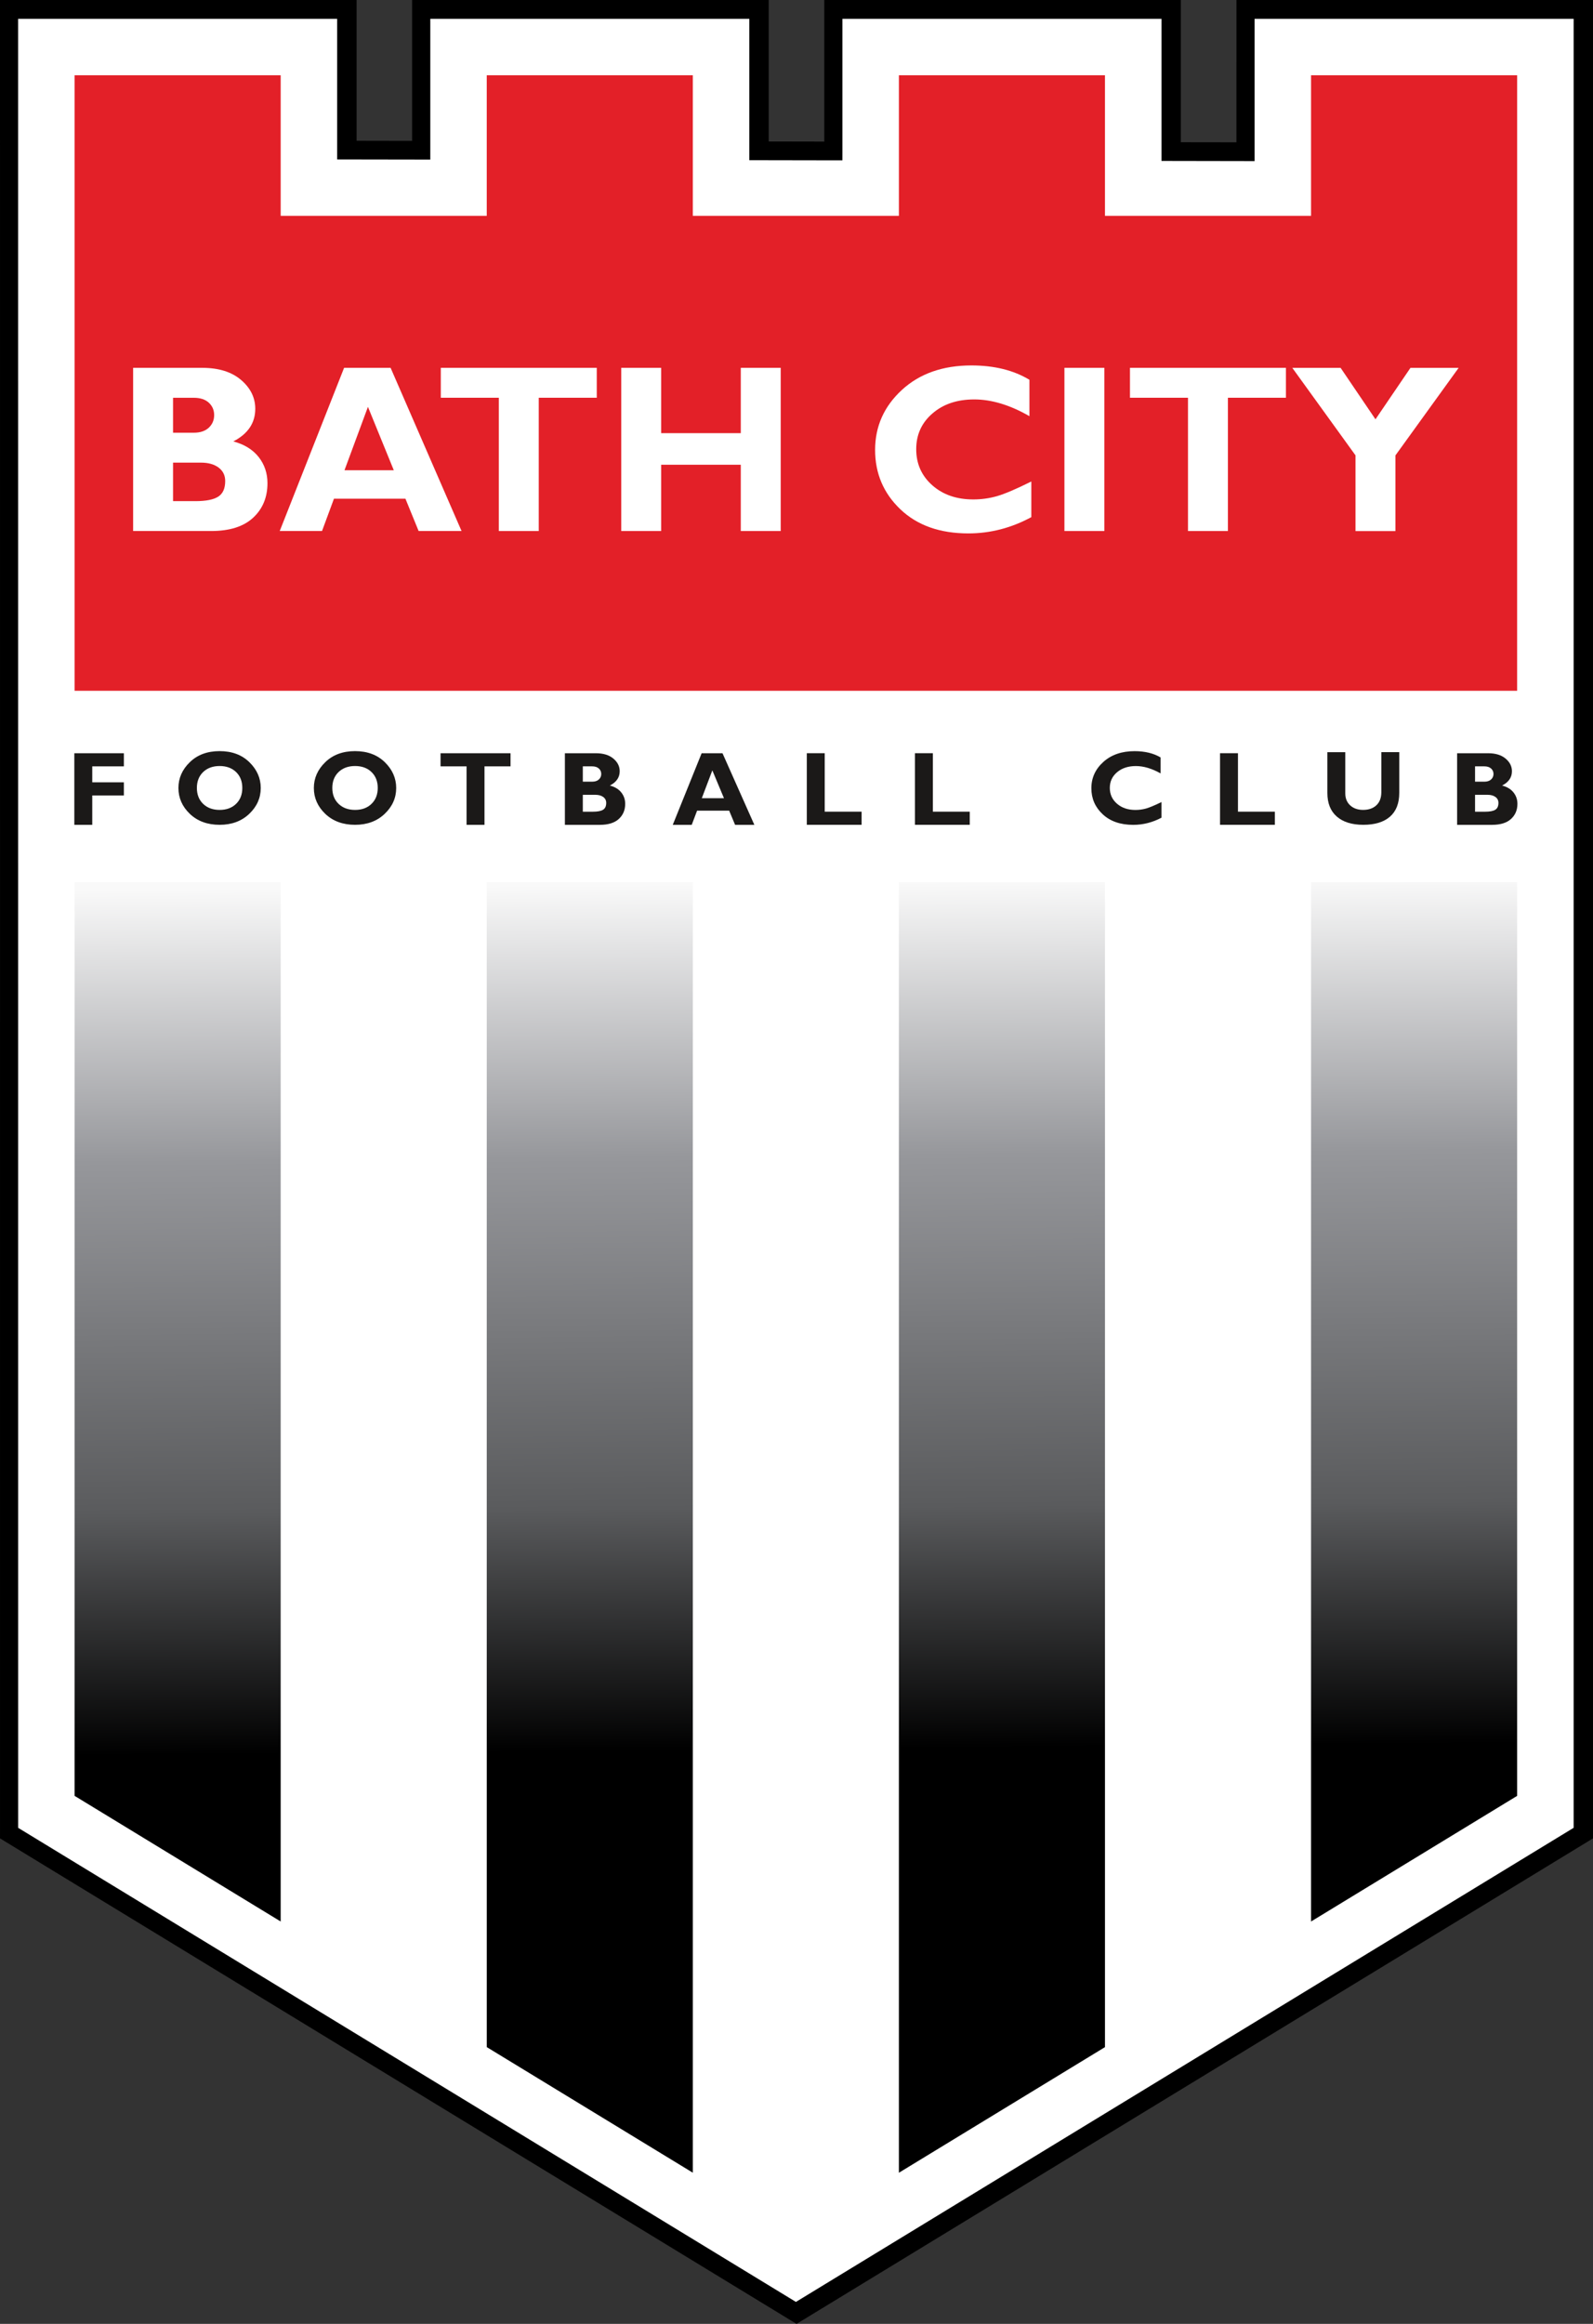 <svg viewBox="0 0 480 700" xmlns="http://www.w3.org/2000/svg" xmlns:xlink="http://www.w3.org/1999/xlink"><rect x="0" y="0" width="480" height="700" fill="#333333" stroke="none"/><linearGradient id="a" gradientUnits="userSpaceOnUse" x1="189.716" x2="192.633" y1="347.047" y2="11.665"><stop offset="0" stop-color="#f9f9f9"></stop><stop offset=".196" stop-color="#96979b"></stop><stop offset=".448" stop-color="#5a5b5d"></stop><stop offset=".622"></stop><stop offset="1"></stop></linearGradient><g transform="matrix(1.25 0 0 -1.25 0 700)"><path d="m185.309 525.906 13.39-.025v34.119h85.95v-34.275l13.401-.019.003 32.028v2.266h85.948v-443.004l-1.08-.658-189.736-115.622-1.175-.715-1.18.715-132.461 80.712-57.281 34.907-1.084.662v1.271l.004 228.043-.008 211.424v2.266h85.958v-33.916l13.382-.025v33.94h85.968v-34.094z" fill-rule="evenodd"></path><path d="m1.287 558.094h83.285v-34.179h17.649v33.855h80.528v-34.632h18.201v35.41h81.629v-36.187h18.201v35.181h81.629v-438.801l-190.171-116.317-190.951 116.317z"></path><g fill-rule="evenodd"><path d="m200.808 521.362-17.917.032-2.267.005v34.065h-76.899v-33.927l-2.267.004-17.917.029-2.267.005v33.89h-76.907l.009-435.927 187.484-114.243 187.472 114.247v435.924h-76.911v-34.286l-2.26.005-17.921.032-2.258.004v34.245h-76.911v-31.845l-.005-2.261-2.258.004z" fill="#fff"></path><g fill="url(#a)" transform="translate(-.153)"><path d="m18.142 347.417-.003-220.178 42.584-25.952 7.089-4.319v250.448h-49.67z"></path><path d="m117.487 347.417v-280.717l49.675-30.269v310.986z"></path><path d="m216.836 347.417v-310.995l49.677 30.273v280.722z"></path><path d="m316.188 347.417v-250.45l49.677 30.273-.003 220.177h-49.673z"></path></g><path d="m17.988 393.543h347.72l.004 148.317h-49.678v-33.874h-49.675v33.874h-49.675v-33.874h-49.674v33.874h-49.675v-33.874h-49.674v33.874h-49.675l.004-148.317z" fill="#e32028"></path><g fill="#fff" transform="translate(-1.654)"><path d="m328.407 432.025v18.242l-15.234 21.085h11.644l8.403-12.396 8.428 12.396h11.615l-15.234-21.094v-18.233z"></path><path d="m311.636 471.362v-7.21h-13.986v-32.116h-9.624v32.116h-13.986v7.21z"></path><path d="m258.24 471.362h9.628v-39.326h-9.628z"></path><path d="m250.258 443.971v-8.59c-4.835-2.615-9.89-3.919-15.175-3.919-6.86 0-12.315 1.929-16.383 5.802-4.067 3.874-6.097 8.64-6.097 14.308 0 5.675 2.142 10.478 6.426 14.438 4.284 3.951 9.882 5.928 16.788 5.928 5.513 0 10.174-1.153 13.986-3.457v-8.768c-4.68 2.691-9.115 4.035-13.294 4.035-4.117 0-7.477-1.118-10.082-3.382-2.613-2.244-3.914-5.118-3.914-8.61 0-3.507 1.283-6.398 3.859-8.685 2.567-2.279 5.869-3.423 9.89-3.423 1.993 0 3.906.271 5.747.799 1.851.538 4.593 1.706 8.249 3.524"></path><path d="m189.851 471.362v-39.326h-9.627v15.97h-19.197v-15.97h-9.623v39.326h9.623v-15.742h19.197v15.742z"></path><path d="m145.507 471.362v-7.21h-13.986v-32.116h-9.628v32.116h-13.983v7.21z"></path><g transform="matrix(.8 0 0 -.8 0 560)"><path d="m105.75 110.799-19.395 49.156h12.744l3.594-9.73h21.541l3.975 9.73h12.932l-21.377-49.156zm7.184 11.752 7.793 19.1h-14.861z"></path><path d="m42.178 110.799v49.156h23.475c5.589 0 9.814-1.332 12.695-4.014 2.875-2.666 4.312-6.138 4.312-10.402 0-2.99-.886-5.62-2.65-7.869-1.771-2.243-4.309-3.816-7.633-4.707 4.396-2.28 6.607-5.55 6.607-9.826 0-3.343-1.418-6.236-4.264-8.674-2.839-2.436-6.744-3.664-11.711-3.664zm12.033 9.02h6.264c1.922 0 3.431.49 4.506 1.473 1.073.99 1.615 2.24 1.615 3.74 0 1.524-.542 2.786-1.615 3.797-1.074 1.009-2.584 1.514-4.506 1.514h-6.264zm0 19.533h8.389c2.228 0 3.996.494 5.33 1.488 1.334 1.001 1.994 2.355 1.994 4.062 0 2.233-.698 3.795-2.1 4.695-1.392.9-3.693 1.359-6.877 1.359h-6.736z"></path></g></g><g fill="#1b1918" transform="translate(-.61)"><path d="m53.558 364.831c1.637 0 2.96.487 3.96 1.458 1.005.97 1.5 2.249 1.5 3.833 0 1.587-.495 2.865-1.5 3.835-1.001.964-2.323 1.451-3.96 1.451-1.65 0-2.975-.487-3.984-1.451-1.001-.97-1.504-2.248-1.504-3.835 0-1.583.503-2.862 1.504-3.833 1.009-.97 2.333-1.458 3.984-1.458m0 14.167c2.952 0 5.34-.888 7.169-2.67 1.825-1.783 2.738-3.853 2.738-6.215 0-2.394-.924-4.474-2.776-6.236-1.851-1.757-4.23-2.637-7.131-2.637-2.939 0-5.325.876-7.171 2.624-1.842 1.76-2.764 3.838-2.764 6.249 0 2.37.913 4.445 2.747 6.219 1.829 1.779 4.226 2.667 7.188 2.667"></path><path d="m86.204 364.831c1.642 0 2.962.487 3.959 1.458 1.003.97 1.505 2.249 1.505 3.833 0 1.587-.502 2.865-1.505 3.835-.997.964-2.317 1.451-3.959 1.451-1.646 0-2.971-.487-3.981-1.451-1.003-.97-1.508-2.248-1.508-3.835 0-1.583.504-2.862 1.508-3.833 1.01-.97 2.335-1.458 3.981-1.458m0 14.167c2.951 0 5.344-.888 7.173-2.67 1.825-1.783 2.738-3.853 2.738-6.215 0-2.394-.924-4.474-2.781-6.236-1.85-1.757-4.229-2.637-7.13-2.637-2.934 0-5.322.876-7.169 2.624-1.841 1.76-2.768 3.838-2.768 6.249 0 2.37.918 4.445 2.751 6.219 1.829 1.779 4.226 2.667 7.186 2.667"></path><path d="m123.677 378.488v-3.161h-6.277v-14.092h-4.322v14.092h-6.272v3.161z"></path><path d="m141.101 368.472v-4.075h2.418c1.142 0 1.967.159 2.467.476.504.316.754.867.754 1.649 0 .6-.239 1.074-.717 1.424-.48.35-1.114.526-1.913.526zm0 6.855v-3.695h2.245c.694 0 1.235.175 1.618.53.388.355.579.799.579 1.332 0 .53-.192.968-.579 1.314-.382.345-.924.52-1.618.52zm-4.322 3.161h7.481c1.78 0 3.184-.433 4.204-1.287 1.022-.854 1.526-1.871 1.526-3.045 0-1.5-.791-2.646-2.371-3.449 1.195-.312 2.105-.862 2.743-1.655.633-.786.954-1.706.954-2.76 0-1.497-.517-2.712-1.55-3.65-1.034-.941-2.551-1.408-4.559-1.408h-8.428z"></path><path d="m175.123 367.656-2.8 6.706-2.538-6.706zm-.35 10.831 7.677-17.255h-4.644l-1.426 3.415h-7.735l-1.291-3.415h-4.572l6.961 17.255z"></path><path d="m208.306 364.404v-3.161h-13.211v17.253h4.317v-14.092z"></path><path d="m234.371 364.404v-3.161h-13.211v17.253h4.317v-14.092z"></path><path d="m280.586 366.723v-3.769c-2.168-1.151-4.439-1.722-6.81-1.722-3.075 0-5.526.846-7.352 2.546-1.825 1.7-2.734 3.791-2.734 6.278 0 2.49.959 4.598 2.884 6.335 1.921 1.734 4.435 2.6 7.534 2.6 2.471 0 4.563-.504 6.273-1.516v-3.846c-2.101 1.179-4.089 1.771-5.965 1.771-1.846 0-3.354-.496-4.526-1.484-1.172-.987-1.755-2.249-1.755-3.778 0-1.541.576-2.812 1.731-3.811 1.154-1 2.633-1.504 4.439-1.504.896 0 1.754.12 2.58.35.828.237 2.063.75 3.7 1.55"></path><path d="m307.919 364.404v-3.161h-13.216v17.253h4.322v-14.092z"></path><path d="m333.587 378.747h4.322v-9.81c0-2.52-.751-4.436-2.247-5.74-1.496-1.3-3.634-1.954-6.409-1.954-2.751 0-4.881.662-6.398 1.984-1.517 1.315-2.275 3.211-2.275 5.685v9.834h4.317v-9.926c0-1.208.397-2.174 1.187-2.898.792-.726 1.827-1.087 3.11-1.087 1.333 0 2.4.369 3.196 1.112.801.746 1.197 1.8 1.197 3.169z"></path><path d="m356.176 368.472v-4.075h2.418c1.142 0 1.967.159 2.467.476.504.316.754.867.754 1.649 0 .6-.237 1.074-.713 1.424-.48.35-1.117.526-1.917.526zm0 6.855v-3.695h2.247c.692 0 1.234.175 1.617.53.388.355.583.799.583 1.332 0 .53-.196.968-.583 1.314-.382.345-.924.52-1.617.52zm-4.322 3.161h7.481c1.784 0 3.184-.433 4.205-1.287 1.02-.854 1.53-1.871 1.53-3.045 0-1.5-.792-2.646-2.372-3.449 1.193-.312 2.105-.862 2.739-1.655.633-.786.954-1.706.954-2.76 0-1.497-.517-2.712-1.55-3.65-1.034-.941-2.55-1.408-4.559-1.408h-8.428z"></path><path d="m30.471 378.488v-3.161h-7.623v-3.848h7.623v-3.163h-7.623v-7.081h-4.323v17.253z"></path></g></g></g></svg>